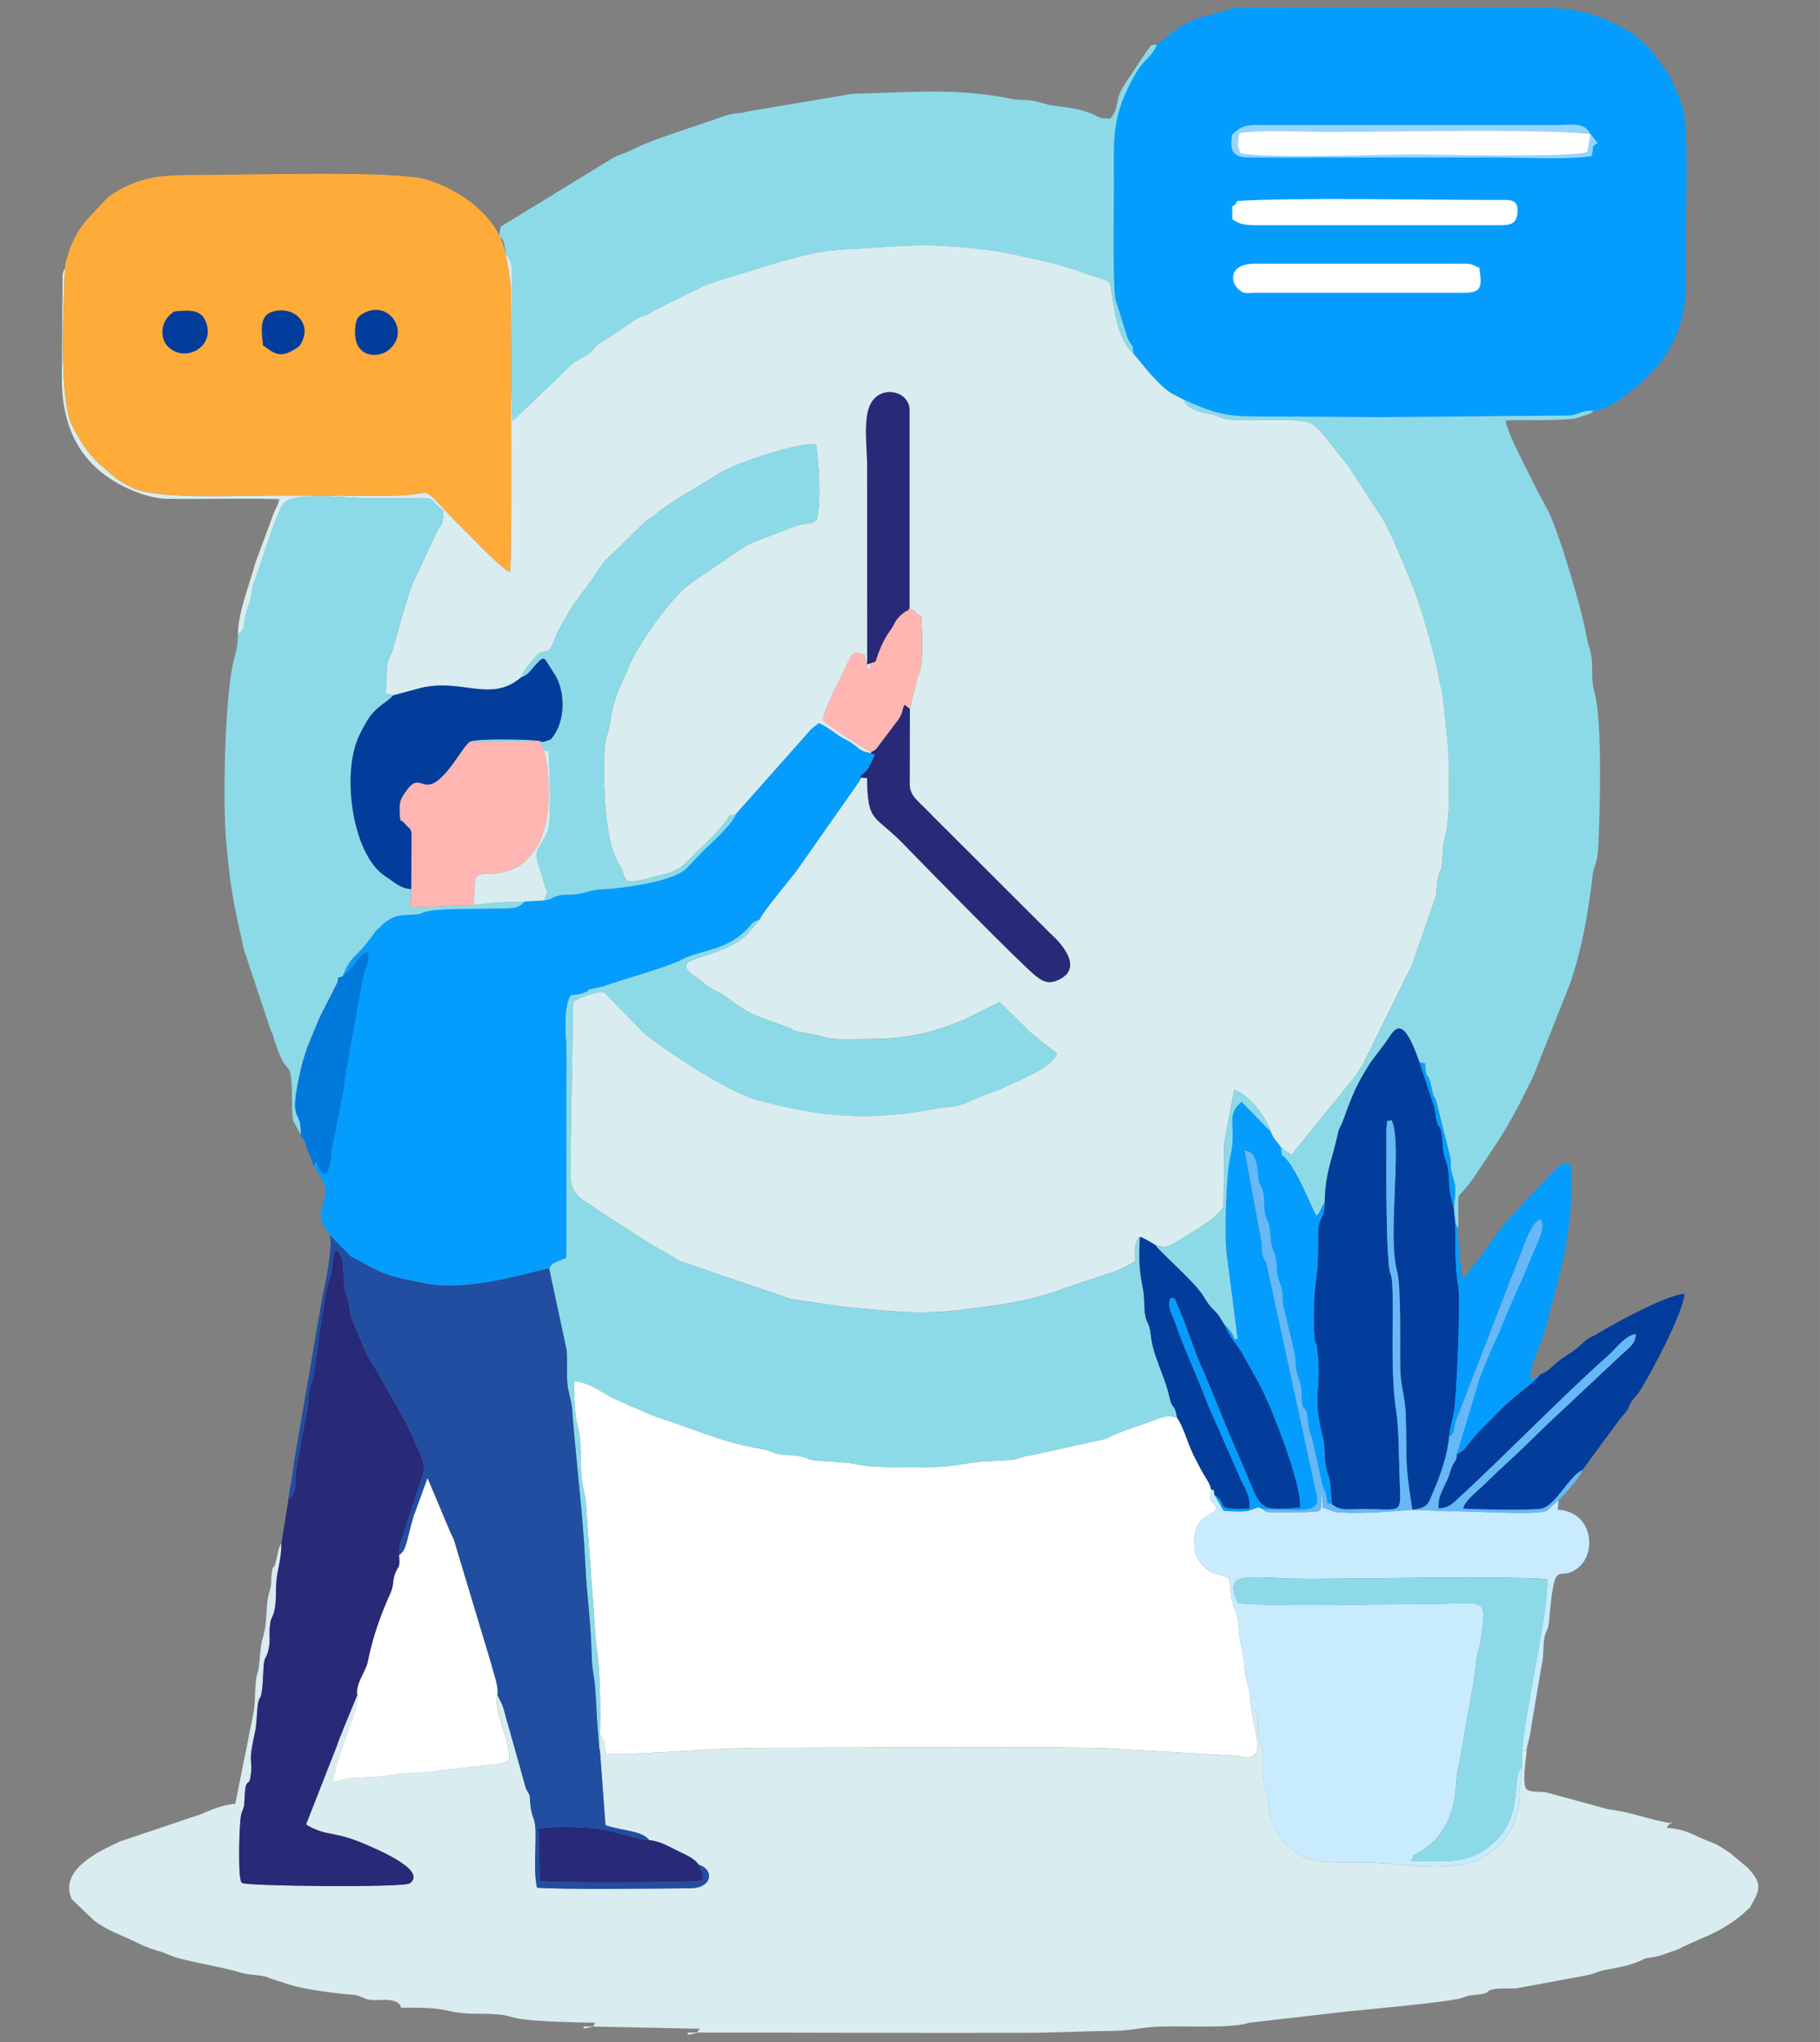 <?xml version="1.0" encoding="UTF-8"?>
<!DOCTYPE svg PUBLIC "-//W3C//DTD SVG 1.1//EN" "http://www.w3.org/Graphics/SVG/1.1/DTD/svg11.dtd">
<!-- Creator: CorelDRAW 2018 (64 Bit) -->
<svg xmlns="http://www.w3.org/2000/svg" xml:space="preserve" width="74mm" height="83mm" version="1.1" style="shape-rendering:geometricPrecision; text-rendering:geometricPrecision; image-rendering:optimizeQuality; fill-rule:evenodd; clip-rule:evenodd"
viewBox="0 0 415 465.48"
 xmlns:xlink="http://www.w3.org/1999/xlink">
 <rect x="0" y="0" width="415" height="465.48" fill="#808080" stroke="none"/>
 <defs>
  <style type="text/css">
   <![CDATA[
    .fil13 {fill:none}
    .fil11 {fill:#0079DC}
    .fil8 {fill:#023D9B}
    .fil1 {fill:#049DFE}
    .fil6 {fill:#214EA0}
    .fil7 {fill:#282A77}
    .fil12 {fill:#66B9F6}
    .fil4 {fill:#8CDAE8}
    .fil10 {fill:#97D4FC}
    .fil5 {fill:#C8EBFE}
    .fil0 {fill:#D9ECEF}
    .fil3 {fill:#FFAB3A}
    .fil9 {fill:#FFB6B2}
    .fil2 {fill:white}
   ]]>
  </style>
 </defs>
 <g id="Capa_x0020_1">
  <g id="_1601824706704">
   <path class="fil0" d="M115.27 57.91c1.72,8.73 1.19,8.03 1.19,17.48 0,7.98 0.33,50.7 -0.17,54.94 -1.63,-0.39 -7.72,-6.86 -9.57,-8.67 -12.99,-12.77 -5.65,-8.68 -17.35,-8.69l-25.17 -0.03c-8.64,-0.08 -25.69,0.9 -32.56,-1.21 -1.8,-0.55 -4.01,-1.85 -5.53,-3l-3.55 -3.06c-2.7,-2.56 -4.46,-5.41 -6.09,-8.64 -3.14,-6.23 -1.96,-27.2 -1.68,-35.84 -0.18,0.33 -0.33,0.54 -0.52,1.36l-0.17 23.76c-0.01,11.7 4.67,19.88 14.1,24.58 2.7,1.34 6.39,2.75 9.88,2.81 8.51,0.14 17.12,-0.18 25.62,0.08 -0.34,1.51 -0.86,2.08 -1.39,3.48l-4.08 11.03c-1.29,4.85 -3.97,11.35 -3.98,16.28 2.19,-1.6 0.55,-1.41 2.73,-7.41 0.51,-1.39 0.29,-2.68 0.96,-4.39 1.75,-4.47 4.59,-14.76 6.72,-17.95 1.9,-2.85 15.46,-1.22 19.5,-1.22 3.15,-0 6.35,0.06 9.5,-0.04 6.59,-0.22 3.86,0.43 7.43,2.83 -0.05,3.92 -0.52,2.63 -1.76,5.39l-4.4 9.45c-0.07,0.13 -0.28,0.5 -0.34,0.62 -1.59,2.93 -4.53,14.77 -5.3,16.95 -0.3,0.84 -0.72,1.21 -0.91,2.21 -0.29,1.51 -0.33,5.26 -0.41,6.99l1.71 0.5 6.54 -1.76c9.41,-2.05 15.7,3.48 22.56,-2.29 0.41,-1.47 2.17,-3.22 3.05,-4.4 2.08,-2.8 3.09,-0.12 4.29,-3.46 1.09,-3.02 2.84,-5.79 4.54,-8.64l4.01 -5.39c1.15,-1.54 1.91,-3.07 3.12,-4.54l9.37 -9.13c0.9,-0.71 1.42,-0.88 2.24,-1.57 3.7,-3.14 10.51,-6.71 13.81,-8.94 4.34,-2.93 18.73,-7.47 22.84,-7.13 0.63,3.41 1.28,14.18 0.08,17.35 -1.35,0.87 -1.01,0.5 -2.7,0.82 -1.81,0.34 -1.82,0.51 -3.4,0.97l-9.21 3.62c-0.14,0.07 -0.97,0.54 -1.21,0.69l-11.57 7.86c-1.83,1.29 -3.17,2.7 -4.49,4.14 -2.98,3.26 -8.44,10.95 -10.11,15.11 -1.83,4.56 -3.49,6.8 -4.32,12.8 -0.39,2.81 -1.2,3.26 -1.31,7.15 -0.63,21.82 3.66,25.65 3.83,26.02 0.57,1.22 0.36,1.93 1.42,3.16 3.31,0.02 5.38,-1 8.31,-1.64 2.67,-0.58 3.98,-1.54 5.81,-3.39 2.76,-2.79 8.24,-7.67 9.06,-9.99l1.5 -0.25 17.24 -19.44c0.33,-0.28 0.46,-0.38 0.82,-0.67l0.62 -0.48c0.07,-0.06 0.21,-0.16 0.32,-0.25 2.14,0.94 3.72,2.5 6,3.72l0.64 0.32c2.31,1.28 2.5,2.5 5.26,2.8l0 -0.27c-1.29,-0.49 -10.09,-6.2 -10.94,-7.22 -0.01,-2.03 3.27,-8.23 4.3,-10.35 2.2,-4.52 2.26,-5.42 4.1,-4.86 1.94,0.59 0.72,0.25 1.15,1.04 0.59,1.08 0.24,1.91 0.83,2.8 1.16,-2.21 -0.99,-0.55 1.61,-2.02l-1.92 0.65 -0.02 -45.19c-0,-4.32 -0.98,-10.91 0.82,-14.26 2.21,-4.12 8.25,-3.09 8.83,1.03l0 45.65c2.55,1.19 0.24,0.87 2.65,1.77 0.19,3.35 0.44,8.61 -0.08,11.48 -0.3,1.69 -0.32,1.16 -0.65,2.15l-1.87 7.49 -0.03 17.38c0.16,2.74 2.04,3.64 5.09,6.92l26.86 26.8c0.3,0.32 9.02,7.66 1.75,10.78 -2.14,0.92 -3.46,0.18 -4.91,-0.97 -3.4,-2.68 -26.32,-26.07 -29.74,-29.63 -7.12,-7.41 -8.64,-4.96 -8.76,-15.51 -1.71,0.11 -1.17,-0.63 -1.8,0.8l-14.1 20.09c-1.73,2.35 -8.31,10.1 -8.53,11.32l-3.11 3.62c-4.01,3.96 -12.84,5.13 -13.54,6.46 -0.9,1.71 2.06,2.89 3.33,4.05 0.07,0.07 0.17,0.16 0.24,0.23 1.69,1.54 4.33,2.45 5.85,3.68 4.64,3.75 7.59,4.4 13.42,6.55 2.02,0.75 0.94,0.84 3.39,1.21 8.39,1.27 2.12,1.73 16.66,1.48 7.56,-0.13 13.2,-1.41 20.27,-4.36l8.11 -4.04 6.21 6.06c1.06,1.26 2.14,1.76 3.28,2.9l3.62 2.75c-1.07,2.74 -5.32,4.5 -7.97,5.89l-3.92 1.76c-0.14,0.06 -0.55,0.25 -0.68,0.32 -0.11,0.05 -0.23,0.12 -0.33,0.18l-4.09 1.51c-1.96,0.63 -0.24,0.17 -1.66,0.71 -2.11,0.8 -2.8,1.47 -5.24,1.72 -6.42,0.65 -7.36,1.55 -16.17,2.04 -10.54,0.58 -18.85,-1.02 -28.31,-3.55 -6.39,-1.71 -19.92,-10.45 -25.85,-15.27l-8.98 -9.19c-1.36,-0.73 -6.37,1.63 -7.13,2.03l-0.65 38.96c-0.08,5.79 3.39,6.26 5.67,8.23l12.37 7.97c0.09,0.05 0.21,0.12 0.3,0.17l6.09 3.47c2.51,1.64 -1.94,-0.47 1.15,0.61l24.77 8.43 11.6 1.72c8.07,0.76 16.65,1.9 25.43,0.92 8.19,-0.91 17.47,-2.02 24.8,-4.93l12.51 -4.18c1.51,-0.69 2.86,-1.24 4.16,-2.29 0.04,-1.49 -0.25,-2.75 0.21,-4.03 0.53,-1.48 -0.27,-0.31 0.8,-1.4 0.9,0.24 2.68,1.38 3.6,1.9 2.28,0.77 3.01,0.32 4.66,-0.68 2.26,-1.37 7.18,-4.25 9.12,-6.07 0.34,-0.32 0.49,-0.5 0.69,-0.72l1 -1.08c0.16,-4.89 0,-9.83 0.19,-14.73l2.26 -12.11c3.84,1.17 8.05,7.61 8.38,9.58 0.41,1.45 1.57,2.38 2.27,3.49l2.43 1.77 14.78 -18.26c0.49,-0.84 1.02,-1.57 1.46,-2.29l11.22 -22.72 5.46 -15.66c0.28,-1.31 0.16,-2.59 0.45,-3.95 0.84,-4.01 0.67,0.74 1.19,-6.83 0.21,-3.1 1.27,-3.48 1.32,-11.36 0.07,-13.15 -0.17,-12.18 -1.41,-23.7l-1.47 -7c-0.55,-2.81 -3.83,-14.48 -5.34,-17.86 -0.2,-0.44 -0.24,-0.63 -0.41,-1.06 -0.69,-1.7 -1.69,-3.96 -2.54,-6.05 -0.97,-2.37 -3.57,-8.3 -5.24,-10.3l-5.67 -8.72c-0.05,-0.1 -0.11,-0.22 -0.16,-0.32 -0.05,-0.09 -0.11,-0.22 -0.16,-0.31l-1.2 -1.54c-2.52,-2.92 -5.8,-8.03 -8.04,-8.95 -3.56,-1.46 -15.92,0.08 -19.74,-1.04 -1.38,-0.4 -1.63,-0.72 -3.14,-0.99 -2.38,-0.43 -5.34,-1.2 -5.92,-3.28 -0.63,-0.44 -2.35,-1.09 -3.49,-1.94 -3.5,-2.6 -7.35,-8.03 -8.03,-8.57 -4.66,-4.11 -4.75,-15.3 -5.36,-16.14 -0.48,-0.66 -5.65,-2.07 -6.48,-2.43 -3.52,-1.53 -16.74,-4.51 -21.09,-5.02 -15.89,-1.88 -17.86,-0.86 -32.61,-0.19 -9.38,0.43 -19.36,4.39 -27.98,6.82 -2.13,0.6 -2.55,0.94 -4.29,1.47l-11.32 5.59c-2.48,1.73 -2.62,1.2 -3.96,1.85l-7.08 4.78c-0.11,0.07 -1.69,1.01 -1.72,1.03 -1.93,1.56 -0.48,1.35 -4.84,3.8 -1.1,0.62 -0.71,0.31 -1.6,1.14 -0.76,0.71 -0.77,0.78 -1.44,1.42l-11.49 11c-0.05,-0.09 -0.21,0.16 -0.31,0.23 -0.45,-6.97 -0.18,-21.89 -0.13,-30.06 0.02,-3.54 0.58,-6.06 -1.45,-7.99z"/>
   <path class="fil0" d="M348.08 398.99l-0.96 0 -0.07 3.73c-0.08,2.44 -0.56,4.1 -0.61,6.94 -0.06,3.33 -1.04,6.03 -2.82,8.76 -1.2,1.83 -3.05,3.38 -4.9,4.56l-0.86 0.55c-6.8,3.75 -19.49,0.92 -27.67,0.99 -4.9,0.04 -10.54,0.29 -13.7,-1.66 -2.39,-1.48 -4.26,-3.18 -5.61,-5.75 -0.21,-0.4 -0.84,-1.94 -1,-2.36 -0.96,-2.51 -0.39,-4.31 -1.1,-6.55 -0.89,-2.81 -0.8,-3.35 -0.78,-7.09 0.03,-4.91 -0.68,-3 -1.16,-6.11 -0.46,-2.97 0.74,-4.48 -1.48,-5.8 0.32,4.89 3.61,11.51 -1.11,11.39 -0.02,0 -2.05,-0.31 -2.07,-0.31l-31.34 -1.83c-24.84,-0.36 -51,-0.03 -75.97,-0.03 -12.87,0 -24.1,1.4 -36.6,1.48 -0.37,-1.81 -0.21,-3.15 -1.47,-4.52l0.01 3.66 1.26 17c0.13,0.07 0.3,0.12 0.41,0.15 3.81,1.19 8.02,1.15 9.6,3.3 2.31,0.19 4.16,1.28 6.2,2.3 2.06,1.02 4.14,1.84 5.02,3.27 3.53,1 3.35,5.33 -1.96,5.37 -7.22,0.06 -30.52,0.33 -34.88,-0.15 -0.8,-3.74 -0.22,-9.06 -0.33,-13.02 -0.08,-2.89 -0.86,-2.9 -1.15,-5.69 -0.37,-3.58 0.21,-1.31 -1.05,-3.94l-4.69 -16.66c-0.32,-1.21 -0.34,-1.39 -0.76,-2.49l-1.05 -2.11c-0.88,3.97 2.84,9.56 2.72,14.76 -1.33,0.98 -3.25,1.04 -4.87,1.17l-14.82 1.7c-1.83,0.23 -3.63,0.05 -5.46,0.32 -7.8,1.16 -3.22,0.53 -10.6,0.98 -2.11,0.13 -2.51,0.63 -4.54,0.97l0.98 -4.19c0.04,-0.1 0.11,-0.21 0.15,-0.32 0.43,-1.08 -0.15,0.95 0.37,-1.11 0.85,-3.38 4.85,-12.09 4.15,-14.35l-3.14 7.61c-0.6,1.72 -0.84,1.78 -1.42,3.72l-7.14 18.2c0.77,0.66 2.17,1.17 3.19,1.55 1.88,0.69 4.32,0.63 8.68,2.33 0.11,0.04 0.24,0.1 0.35,0.14 2.34,1.01 15.9,6.32 11.37,9.46 -1.36,0.94 -36.74,0.65 -38.19,-0.11 -0.38,-0.63 -0.14,0.13 -0.4,-1.1 -0.46,-2.16 -0.25,-13.3 0.27,-14.75 0.81,-2.26 0.56,-1.04 0.75,-4.2 0.25,-4.22 0.95,-1.61 1.34,-4.31 0.63,-4.34 -0.79,-1.92 1.01,-10.09 0.31,-1.39 0.38,-3.23 0.48,-4.62 0.39,-5.37 1.03,-0.12 1.43,-9.48 0.14,-3.36 0.56,-2.15 1.16,-4.63 0.42,-1.75 0.16,-3.12 0.28,-4.88 0.21,-3 0.64,-1.83 1.17,-4.58 0.33,-1.71 0.21,-3.13 0.27,-4.88 0.14,-3.89 1.15,-5.33 1.24,-9.96 -0.95,1.18 -0.89,3.45 -1.6,5.12 -0.76,1.79 -0.08,-1.68 -0.66,1.97 -0.28,1.73 0.13,1.92 -0.43,3.72 -1.17,3.77 -0.25,6.44 -1.69,11.14 -0.67,2.18 -0.45,5.58 -1.16,7.86 -0.64,2.07 -0.38,5.33 -0.73,7.94 -0.31,2.36 -0.97,4.66 -1.37,7.18l-2.93 14.54c-2.47,0.16 -4.92,1.08 -7.16,2.08 -0.1,0.04 -0.21,0.12 -0.31,0.16l-18.85 6.34c-4.78,2.22 -13.95,6.45 -10.96,13.16l5.06 4.82c3,2.37 6.56,3.46 10.02,5.17 3.9,1.93 4.23,1.4 7.2,2.74 2.99,1.35 12.13,2.67 16.41,4.04 1.45,0.46 3.4,0.47 4.59,0.69 1.17,0.21 1,0.16 1.78,0.54l4.64 1.48c3.15,1.02 10.11,1.96 13.84,2.24 2.25,0.17 2.81,0.83 4.04,1.14 2.1,0.52 5.84,-0.74 7.36,1.33l0.1 0.33c0.18,0.85 0.03,0.28 -0.1,0.2 4.54,0.03 7.6,-0.1 11.29,0.79 3.56,0.86 6.98,0.42 11.07,0.75 1.98,0.16 2.75,0.64 4.73,0.98 3.98,0.67 13.6,0.86 17.42,0.91 -1.24,1.43 0.19,0.64 -1.68,1.13 -1.6,0.42 -0.89,-0.1 -1.08,-0.3l26.53 0.55c-1.31,1.54 0.23,0.65 -1.7,1.17 -1.58,0.43 -0.91,-0.12 -1.08,-0.3 25.81,0 51.62,0.12 77.43,0.06 6.63,-0.01 12.28,-0.39 19,-0.44 3.84,-0.03 5.62,-0.48 8.56,-0.81 5.8,-0.64 18.33,0.5 23.06,-1.05l22.53 -2.6c3.33,-0.31 23.66,-2.2 25.91,-3.04 2.04,-0.76 1.51,-0.5 3.96,-0.81 3.06,-0.39 1.09,-0.91 3.83,-1.28 1.35,-0.18 3.32,-0 4.76,-0.13l16.43 -3.04c1.13,-0.24 2.19,-0.86 3.6,-1.12 2.66,-0.48 5.57,-0.97 7.93,-2.01 2.21,-0.98 0.87,-0.51 3.74,-1.04 1.32,-0.25 2.04,-0.63 3.64,-1.14 1.87,-0.6 1.59,-0.64 3.25,-1.42l3.59 -1.61c3.75,-1.52 7.34,-3.58 10.28,-6.35 1.06,-0.99 0.64,-0.51 1.24,-1.61 1.79,-3.26 2.31,-4.53 -1,-8.12l-4.14 -3.46c-0.91,-0.52 -1.84,-1.27 -2.91,-1.82 -1.23,-0.63 -2.38,-0.91 -3.7,-1.54 -2.3,-1.11 -4.6,-2.16 -7.69,-2.29 0.31,-0.9 0.17,-0.36 0.49,-0.76 1.07,-1.34 0.47,0.47 0.38,-0.35 -3.48,-0.3 -9.06,-2.58 -14.24,-3.11l-14.04 -3.84c-1.34,-0.3 -3.67,0.09 -4.59,-0.74 -1.15,-1.04 -0.05,-7.53 0.03,-8.91z"/>
   <path class="fil1" d="M263.83 10.1c-1.2,2.89 -3.06,3.58 -4.64,6.25 -5.98,10.11 -5.19,15.18 -5.2,25.8 -0,4.64 -0.31,22.11 0.33,26.05l2.81 8.94c1.1,2.28 1.07,0.8 1.28,3.47 0.68,0.54 4.53,5.97 8.03,8.57 1.14,0.84 2.86,1.5 3.49,1.94 8.86,3.97 10.59,3.83 20.77,3.83 8.22,-0 16.45,0.14 24.69,0.15l42.7 -0.38c2.33,-0.35 2.49,-1.19 5.24,-1.11 4.07,0.16 13.55,-7.86 16.65,-12.94 5.26,-8.62 4.41,-14.11 4.41,-26.17 0,-6.49 0.74,-25.25 -0.7,-29.92 -1.1,-3.56 -2.79,-7.53 -4.99,-10.13 -0.67,-0.79 -1.09,-1.61 -1.6,-2.24l-3.74 -3.76c-9.59,-6.42 -15.73,-6.79 -27.12,-6.79l-64.56 0.09 -8.92 2.52c-5.95,2.44 -7.5,5.34 -8.95,5.83z"/>
   <path class="fil2" d="M136.78 395.36c1.26,1.37 1.1,2.7 1.47,4.52 12.5,-0.08 23.73,-1.48 36.6,-1.48 24.97,-0 51.14,-0.33 75.97,0.03l31.34 1.83c0.02,0 2.06,0.31 2.07,0.31 4.72,0.12 1.43,-6.49 1.11,-11.39 -0.34,-1.23 -0.15,-2.57 -0.52,-4.02 -1.95,-7.55 -0.37,-4.11 -1.95,-10.83 -0.58,-2.45 -0.19,-5.11 -1.23,-7.42 -1.48,-3.27 -0.59,-3.99 -1.43,-7.11 -1.82,-1.14 -3.2,-0.72 -4.99,-2.08 -1.24,-0.94 -2.5,-2.55 -2.76,-4.54 -0.95,-7.3 3.46,-7.56 4.93,-9.05 -0.72,-2.83 -1.87,-0.65 -1.22,-4.64 -0.28,-1.54 -1.47,-2.76 -2.83,-5.51l-1.27 -2.47c-1.24,-2.6 -2.21,-6.28 -3.69,-8.38 -1.83,-0.49 -2.82,-0.33 -4.94,0.49 -4.36,1.67 -7.11,2.21 -11.2,4.33l-17.05 3.78c-4.67,0.64 -0.73,1.02 -9.56,1.34 -3.31,0.12 -6.11,0.74 -9.27,1.12 -3.68,0.45 -17.24,0.4 -20.12,-0.23 -3.74,-0.82 -5.84,-0.67 -10,-1.01 -2.26,-0.19 -1.56,-0.55 -4.04,-1.05 -1.4,-0.28 -3.33,-0.16 -4.84,-0.46 -1.54,-0.31 -0.94,-0.68 -3.94,-1.19 -9.3,-1.58 -15.11,-4.56 -23.99,-7.35 -0.81,-0.25 -2.39,-1.04 -3.63,-1.55 -1.12,-0.46 -2.52,-1.03 -3.63,-1.58 -1.32,-0.66 -2.04,-0.81 -3.52,-1.67 -2.38,-1.38 -4.82,-3.09 -7.78,-3.29 0.09,3.69 0.04,7.34 0.92,10.6 0.81,3.01 0.55,6.73 0.73,10.21 0.2,3.97 1.16,4.96 1.25,9.46l2.15 29.79c0.89,4.17 1.1,15.58 0.85,20.48z"/>
   <path class="fil3" d="M14.79 61.18c-0.27,8.64 -1.45,29.61 1.68,35.84 1.63,3.23 3.39,6.08 6.09,8.64l3.55 3.06c1.52,1.15 3.73,2.45 5.53,3 6.87,2.11 23.93,1.13 32.56,1.21l25.17 0.03c11.7,0.01 4.36,-4.08 17.35,8.69 1.85,1.81 7.94,8.28 9.57,8.67 0.5,-4.24 0.17,-46.95 0.17,-54.94 -0,-9.45 0.52,-8.75 -1.19,-17.48 -1.47,-8.21 -9.91,-14.52 -18.07,-16.97 -6.97,-2.09 -40.04,-1.05 -51.51,-1.05 -8.64,-0 -14.08,0.16 -21.01,5.01l-3.67 3.88c-2.38,2.43 -4.44,5.58 -5.37,8.85 -0.49,1.75 -0.63,1.37 -0.85,3.57z"/>
   <path class="fil4" d="M125.22 289.17l3.95 18.41c0.23,2.53 0,5.13 0.19,7.58 0.18,2.28 0.9,3.69 1.09,6.19 0.87,11.37 2.55,24.61 3.01,35.16 0.31,7.14 1.23,12.46 1.48,21.36 0.08,2.92 0.54,4.12 0.75,6.64 0.2,2.38 0.33,4.8 0.42,7.11l0.52 7c0.02,-0.06 0.09,0.28 0.16,0.4l-0.01 -3.66c0.24,-4.9 0.04,-16.32 -0.85,-20.48l-2.15 -29.79c-0.1,-4.5 -1.05,-5.49 -1.25,-9.46 -0.17,-3.49 0.09,-7.2 -0.73,-10.21 -0.88,-3.27 -0.83,-6.92 -0.92,-10.6 2.96,0.2 5.41,1.91 7.78,3.29 1.48,0.86 2.19,1.01 3.52,1.67 1.12,0.56 2.51,1.12 3.63,1.58 1.24,0.51 2.82,1.3 3.63,1.55 8.87,2.78 14.68,5.77 23.99,7.35 3.01,0.51 2.4,0.89 3.94,1.19 1.52,0.3 3.44,0.18 4.84,0.46 2.48,0.5 1.77,0.86 4.04,1.05 4.15,0.34 6.26,0.19 10,1.01 2.88,0.63 16.44,0.68 20.12,0.23 3.16,-0.38 5.96,-1 9.27,-1.12 8.83,-0.32 4.89,-0.7 9.56,-1.34l17.05 -3.78c4.08,-2.12 6.84,-2.65 11.2,-4.33 2.13,-0.82 3.12,-0.97 4.94,-0.49 -0.6,-3.5 -1.04,-1.46 -1.73,-4.64 -1.05,-4.83 -3.8,-9.39 -4.27,-14.23 -0.28,-2.92 -0.99,-2.37 -1.32,-4.83 -0.27,-2 -0.06,-3.81 -0.5,-5.9 -0.87,-4.12 -0.94,-6.89 -0.66,-11.59 -1.08,1.09 -0.28,-0.08 -0.8,1.4 -0.46,1.28 -0.17,2.54 -0.21,4.03 -1.31,1.05 -2.65,1.6 -4.16,2.29l-12.51 4.18c-7.33,2.91 -16.61,4.02 -24.8,4.93 -8.78,0.97 -17.37,-0.16 -25.43,-0.92l-11.6 -1.72 -24.77 -8.43c-3.09,-1.08 1.35,1.03 -1.15,-0.61l-6.09 -3.47c-0.09,-0.05 -0.21,-0.12 -0.3,-0.17l-12.37 -7.97c-2.28,-1.97 -5.75,-2.44 -5.67,-8.23l0.65 -38.96c0.76,-0.4 5.77,-2.75 7.13,-2.03l8.98 9.19c5.93,4.82 19.46,13.56 25.85,15.27 9.46,2.53 17.77,4.13 28.31,3.55 8.81,-0.49 9.74,-1.39 16.17,-2.04 2.45,-0.25 3.13,-0.92 5.24,-1.72 1.43,-0.54 -0.3,-0.08 1.66,-0.71l4.09 -1.51c0.1,-0.06 0.22,-0.12 0.33,-0.18 0.13,-0.07 0.55,-0.25 0.68,-0.32l3.92 -1.76c2.65,-1.39 6.91,-3.15 7.97,-5.89l-3.62 -2.75c-1.14,-1.14 -2.21,-1.64 -3.28,-2.9l-6.21 -6.06 -8.11 4.04c-7.08,2.94 -12.71,4.23 -20.27,4.36 -14.55,0.25 -8.27,-0.21 -16.66,-1.48 -2.45,-0.37 -1.37,-0.47 -3.39,-1.21 -5.83,-2.15 -8.78,-2.8 -13.42,-6.55 -1.52,-1.23 -4.16,-2.14 -5.85,-3.68 -0.07,-0.07 -0.17,-0.16 -0.24,-0.23 -1.27,-1.16 -4.23,-2.34 -3.33,-4.05 0.7,-1.33 9.53,-2.5 13.54,-6.46l3.11 -3.62c-1.76,0.61 -1.31,0.42 -2.59,1.82 -5.02,5.49 -10.86,4.98 -15.33,7.38 -3.07,1.65 -14.43,4.77 -17.41,5.92 -0.11,0.04 -0.23,0.1 -0.35,0.14l-2.08 0.43c-2.69,0.56 -0.21,0.25 -2.58,1.11 -0.93,0.34 -1.77,0.31 -2.79,0.46 -1.92,2.78 -0.98,9.98 -0.99,14.28l-0.04 45.58 -2.72 1.15c-0.73,0.38 -0.75,0.51 -1.18,1.33z"/>
   <path class="fil4" d="M292.08 261.53l0.17 1.79c2.97,1.67 7.07,12.75 7.95,13.84 1.1,-1.28 1.13,-1.96 1.88,-3.29 0.11,-6.35 1.6,-9.35 2.77,-14.46 0.44,-1.92 0.2,-1.34 0.88,-2.8 0.43,-0.91 0.02,0.17 0.44,-0.96 2.06,-5.58 2.92,-8.15 6.42,-13.57l3.06 -4.04c2.14,-2.68 3.7,-8.29 8.04,4.15l1.27 0.24c0.3,4.94 0.35,0.25 1.65,6.25 0.44,2.04 0.26,0.78 0.83,2.14l3.29 13.08c0.15,3 0.04,2.68 0.79,5.14 0.82,2.67 -0.23,5.43 0.06,8.17 0.06,0.57 0.1,0.9 0.28,1.44 0.31,0.98 0.31,0.89 0.65,1.39 0.23,-10.84 -0.97,-4.97 3.54,-11.63 6.7,-9.9 8.35,-12.32 13.56,-23.04l8.37 -21.07c2.76,-8.04 4.22,-16.44 5.2,-24.92 0.25,-2.15 1.03,-2.14 1.25,-6.21 0.38,-7.1 1.04,-29.19 -0.92,-35.63 -0.65,-2.16 -0.33,-4.79 -0.55,-7.14 -0.23,-2.43 -0.95,-3.54 -1.3,-5.78 -0.8,-5.2 -6.36,-23.89 -8.77,-28.42l-2.45 -4.53c-1.36,-2.88 -7.1,-13.5 -7.08,-15.83 3.65,-0.18 7.3,0.01 10.95,-0.1 1.53,-0.05 3.25,-0.12 4.78,-0.32l3.34 -1.05c0.84,-0.57 0.28,-0.07 0.91,-0.77 -2.75,-0.08 -2.91,0.75 -5.24,1.11l-42.7 0.38c-8.24,-0.01 -16.47,-0.15 -24.69,-0.15 -10.18,0 -11.91,0.14 -20.77,-3.83 0.58,2.08 3.55,2.85 5.92,3.28 1.51,0.27 1.76,0.59 3.14,0.99 3.82,1.12 16.18,-0.42 19.74,1.04 2.24,0.92 5.52,6.03 8.04,8.95l1.2 1.54c0.05,0.09 0.11,0.22 0.16,0.31 0.05,0.09 0.11,0.22 0.16,0.32l5.67 8.72c1.67,2 4.27,7.93 5.24,10.3 0.85,2.1 1.86,4.35 2.54,6.05 0.17,0.43 0.21,0.62 0.41,1.06 1.51,3.38 4.8,15.05 5.34,17.86l1.47 7c1.24,11.53 1.48,10.56 1.41,23.7 -0.04,7.88 -1.11,8.26 -1.32,11.36 -0.51,7.56 -0.34,2.82 -1.19,6.83 -0.29,1.36 -0.16,2.64 -0.45,3.95l-5.46 15.66 -11.22 22.72c-0.43,0.71 -0.97,1.44 -1.46,2.29l-14.78 18.26 -2.43 -1.77z"/>
   <path class="fil1" d="M167.72 185.67c-0.72,2.24 -5.82,6.71 -7.55,8.45l-3.52 3.68c-2.98,3.24 -15.04,4.71 -19.33,4.92 -3.29,0.17 -3.81,0.97 -6.63,1.17 -1.37,0.09 -2.03,-0.08 -3.38,0.27 -2.1,0.55 -0.62,0.6 -3.14,1.07l-4.62 0.26c-1.27,1.77 -3.17,1.57 -5.95,1.6 -2.38,0.03 -4.76,0.07 -7.14,0.09 -12.72,0.12 -8.25,1.21 -12.8,1.34 -3.31,0.09 -3.87,0.34 -6.02,1.85l-1.98 1.85c-3.88,5.63 -4.65,4.89 -6.55,8.1l-1.04 2.26c3.04,-2.34 2.88,-4.43 5.59,-5.67 1.07,2.38 -0.64,3.67 -0.95,6.14l-2.34 12.86c-0.58,2.09 -0.63,4.23 -1.13,6.48 -0.53,2.36 -0.61,3.9 -1.03,6.68l-2.51 12.65c-0.37,2.24 -0.19,4.68 -1.54,5.88 -2.54,-0.78 -1.49,-4.78 -2.64,-1.82 0.74,0.94 0.45,0.7 1.03,1.64 0.95,1.53 -0.98,-1.45 0.37,0.6 0.05,0.08 0.14,0.19 0.2,0.27 2.55,3.79 -0.37,6.63 0.02,9.3 0.2,1.4 1.3,2.78 1.99,3.86l4.92 4.96c0.08,0.05 0.21,0.11 0.3,0.16 0.09,0.05 0.22,0.11 0.32,0.16l3.14 1.7c5.03,2.8 7.64,2.9 12.66,4 10.91,2.37 26.4,-3.22 28.74,-3.26 0.43,-0.82 0.45,-0.95 1.18,-1.33l2.72 -1.15 0.04 -45.58c0.01,-4.3 -0.93,-11.5 0.99,-14.28 1.02,-0.14 1.86,-0.12 2.79,-0.46 2.37,-0.86 -0.1,-0.55 2.58,-1.11l2.08 -0.43c0.12,-0.04 0.24,-0.1 0.35,-0.14 2.98,-1.15 14.34,-4.27 17.41,-5.92 4.47,-2.4 10.31,-1.88 15.33,-7.38 1.28,-1.4 0.83,-1.21 2.59,-1.82 0.22,-1.22 6.8,-8.97 8.53,-11.32l14.1 -20.09c0.91,-2.84 0.18,-0.61 1.91,-2.81 0.61,-0.77 1.12,-2.17 1.67,-3.23l-0.88 -0.43c-2.75,-0.29 -2.95,-1.52 -5.26,-2.8l-0.64 -0.32c-2.28,-1.22 -3.87,-2.78 -6,-3.72 -0.1,0.08 -0.24,0.19 -0.32,0.25l-0.62 0.48c-0.36,0.29 -0.49,0.39 -0.82,0.67l-17.24 19.44z"/>
   <path class="fil4" d="M115.27 57.91c2.03,1.93 1.47,4.44 1.45,7.99 -0.05,8.18 -0.32,23.1 0.13,30.06 0.11,-0.08 0.26,-0.32 0.31,-0.23l11.49 -11c0.66,-0.64 0.67,-0.7 1.44,-1.42 0.89,-0.83 0.5,-0.52 1.6,-1.14 4.36,-2.45 2.91,-2.24 4.84,-3.8 0.03,-0.02 1.61,-0.97 1.72,-1.03l7.08 -4.78c1.35,-0.65 1.49,-0.12 3.96,-1.85l11.32 -5.59c1.74,-0.54 2.16,-0.87 4.29,-1.47 8.62,-2.43 18.6,-6.39 27.98,-6.82 14.75,-0.67 16.72,-1.69 32.61,0.19 4.35,0.51 17.57,3.49 21.09,5.02 0.83,0.36 6,1.77 6.48,2.43 0.61,0.84 0.7,12.03 5.36,16.14 -0.21,-2.67 -0.18,-1.2 -1.28,-3.47l-2.81 -8.94c-0.64,-3.94 -0.33,-21.41 -0.33,-26.05 0.01,-10.63 -0.78,-15.7 5.2,-25.8 1.58,-2.67 3.45,-3.36 4.64,-6.25 -2.21,0.53 -0.68,-0.41 -2.31,1.47l-4.58 6.87c-3.44,5.14 -1.15,5.08 -3.74,8.61 -2.91,-0.12 -2.17,-0.2 -4.19,-1.09 -3,-1.33 -6.56,-1.52 -9.01,-1.91 -1.46,-0.23 -3.16,-0.88 -4.51,-1.1 -1.63,-0.26 -3.33,-0.1 -4.94,-0.43 -12.94,-2.65 -23.94,-1.37 -36.22,-1.15l-23.46 3.97c-4.08,1.03 -1.66,-0.39 -8.8,2.17 -3.98,1.42 -12.64,4.11 -16.44,5.91 -1.25,0.59 -2.65,1.27 -4,1.77 -1.21,0.45 -0.67,0.2 -1.64,0.67l-25.82 15.8c-0.96,4.65 0.54,-0.15 1.12,6.26z"/>
   <path class="fil5" d="M285.35 389.19c2.22,1.32 1.02,2.83 1.48,5.8 0.48,3.11 1.19,1.2 1.16,6.11 -0.02,3.74 -0.11,4.29 0.78,7.09 0.71,2.25 0.14,4.04 1.1,6.55 0.16,0.43 0.79,1.96 1,2.36 1.35,2.56 3.22,4.27 5.61,5.75 3.17,1.96 8.8,1.7 13.7,1.66 8.18,-0.07 20.87,2.77 27.67,-0.99l0.86 -0.55c1.86,-1.18 3.7,-2.72 4.9,-4.56 1.79,-2.73 2.77,-5.43 2.82,-8.76 0.05,-2.84 0.54,-4.5 0.61,-6.94 -0.25,0.33 -0.32,0.3 -0.63,1 -1.37,3.12 0.36,10.7 -5.61,16.15 -5.39,4.93 -9.58,4.54 -19.09,4.32 1.59,-2.21 -0.78,-0.53 1.88,-1.97 5.82,-3.15 8.06,-9.13 8.42,-15.4 0.2,-3.54 0.91,-5.23 1.32,-8.19l2.86 -16.05c0.77,-8.31 0.92,-5.05 1.36,-8.12 1.59,-11.11 1.87,-8.81 -12.67,-8.8 -8.6,0 -38.21,0.6 -42.61,-0.25 -3.59,-7.93 2.54,-5.49 16.49,-5.52 14.72,-0.03 41.89,-0.7 54,0.06 0.74,5.44 -5.41,31.75 -5.65,39.04l0.96 0c0.25,-1.56 0.79,-2.89 0.97,-4.61l2.51 -14.94c0.49,-1.71 0.29,-3.58 0.5,-5.38 0.3,-2.61 0.95,-1.86 1.2,-4.74 1.35,-15.82 2.07,-7.81 6.93,-12.23 3.91,-3.56 2.84,-12.56 -5.01,-12.94l0.24 -2.2 -2.76 2.45c-2.31,1.1 -19.27,-0.12 -22.06,0.09l-8.55 -0.34c-4.46,0.38 -11.35,0.92 -16.17,0.63 -2.65,-0.16 -2.22,-0.62 -4.2,-1.09l-0.33 -3.7c-0.45,4.93 1.15,4.5 -4.45,4.72l-7.15 0.05c-1.8,-0.36 -0.73,0.01 -1.76,-0.73 -1.52,-1.04 -1.59,0.16 -3.95,0.42 -1.36,0.15 -3.6,0.03 -4.99,-0.11 -0.66,-0.99 -1.45,-2.55 -2.1,-3.58 -0.38,-2.18 0.01,-0.73 -0.77,-1.27 -0.65,3.99 0.51,1.82 1.22,4.64 -1.47,1.48 -5.88,1.75 -4.93,9.05 0.26,1.99 1.52,3.6 2.76,4.54 1.79,1.36 3.16,0.94 4.99,2.08 0.84,3.12 -0.04,3.84 1.43,7.11 1.04,2.31 0.66,4.98 1.23,7.42 1.58,6.72 -0,3.27 1.95,10.83 0.37,1.45 0.18,2.79 0.52,4.02z"/>
   <path class="fil6" d="M65.8 341.62c2.04,-1.13 1.45,-3.68 1.72,-6.53l2.63 -14.28c0.82,-8.3 0.87,-3.96 1.36,-7.1 0.56,-3.59 2.56,-19.43 3.56,-21.89 0.99,-2.43 0.59,-5.12 1.49,-6.86 2.6,1.38 1.24,6.65 2.22,9.53 0.85,2.52 0.55,1.45 1.06,4.52 0.37,2.21 2.18,5.56 3.27,8.52 0.84,2.28 1.77,3.07 2.94,5.19l3.83 6.77c1.49,2.66 3.04,5.27 4.07,7.73 1.73,4.15 3.13,5.83 2.56,8.66l-4.44 13.53c-0.63,2.07 -1.36,3.11 -1.04,5.09 1.79,-1.28 1.63,-3.28 3.27,-8.77l3.16 -8.71c0.08,0.1 0.17,0.14 0.2,0.31l4.63 11.03c0.48,1.19 0.81,1.71 1.17,2.53l8.58 28.51c0.58,2.34 1.67,5.03 1.37,6.97l1.05 2.11c0.42,1.1 0.44,1.29 0.76,2.49l4.69 16.66c1.26,2.63 0.69,0.35 1.05,3.94 0.28,2.79 1.07,2.8 1.15,5.69 0.11,3.96 -0.47,9.28 0.33,13.02 4.36,0.47 27.66,0.21 34.88,0.15 5.31,-0.04 5.49,-4.37 1.96,-5.37l0.34 0.67c0.82,2.17 0.68,1.41 0.45,2.95 -1.88,0.53 -34.85,0.6 -36.98,0.13l-0.24 -11.91c3.73,-0.7 12.63,-0.45 16.52,0.57 1.93,0.51 7.32,2.2 8.69,2.02 -1.58,-2.14 -5.79,-2.11 -9.6,-3.3 -0.11,-0.03 -0.28,-0.08 -0.41,-0.15l-1.26 -17c-0.07,-0.13 -0.14,-0.47 -0.16,-0.4l-0.52 -7c-0.09,-2.31 -0.22,-4.73 -0.42,-7.11 -0.21,-2.52 -0.67,-3.72 -0.75,-6.64 -0.25,-8.9 -1.16,-14.22 -1.48,-21.36 -0.47,-10.55 -2.14,-23.79 -3.01,-35.16 -0.19,-2.5 -0.92,-3.91 -1.09,-6.19 -0.19,-2.45 0.04,-5.05 -0.19,-7.58l-3.95 -18.41c-2.35,0.04 -17.83,5.63 -28.74,3.26 -5.02,-1.09 -7.64,-1.2 -12.66,-4l-3.14 -1.7c-0.09,-0.05 -0.23,-0.1 -0.32,-0.16 -0.09,-0.05 -0.22,-0.11 -0.3,-0.16l-4.92 -4.96c0.89,2.6 -1.08,11.75 -1.77,14.93l-6.4 37.29c-0.22,2.82 -0.94,5.3 -1.18,7.94z"/>
   <path class="fil4" d="M54.24 144.57c0.06,2.83 -0.57,4.26 -1.1,6.62 -1.89,8.45 -2.35,31.29 -1.62,39.99 0.98,11.66 1.86,15.33 4.14,25.42l6.14 18.43c0.7,1.56 0.12,-0.16 0.58,1.41 3.19,10.99 4.17,2.79 4.21,15.13 0,1.31 -0.02,2.73 0.29,3.96l1.68 3.09c0.25,-6.69 -3.13,-1.38 0.2,-15.65 0.21,-0.89 1.2,-4.04 1.52,-4.8l2.5 -6.02c0.51,-1.12 0.63,-1.21 1.1,-2.21l2.9 -5.69c0.87,-1.78 -0.53,-1.13 1.29,-1.67l1.04 -2.26c1.89,-3.21 2.66,-2.47 6.55,-8.1l1.98 -1.85c2.15,-1.5 2.72,-1.76 6.02,-1.85 4.55,-0.13 0.08,-1.22 12.8,-1.34 2.38,-0.02 4.76,-0.06 7.14,-0.09 2.78,-0.03 4.68,0.17 5.95,-1.6 -3.17,0 -8.4,0.27 -11.68,0.83l-14.32 0.52 0.21 -4.19c-2.51,-0.13 -3.85,-1.61 -5.8,-2.85 -7.69,-4.87 -10.16,-23.67 -6.04,-32.15 0.81,-1.67 1.97,-3.96 3.26,-5.31 1.86,-1.96 2.85,-2.1 4.49,-3.84l-1.71 -0.5c0.08,-1.73 0.12,-5.48 0.41,-6.99 0.19,-1 0.62,-1.37 0.91,-2.21 0.77,-2.18 3.7,-14.03 5.3,-16.95 0.07,-0.12 0.28,-0.49 0.34,-0.62l4.4 -9.45c1.24,-2.76 1.71,-1.47 1.76,-5.39 -3.57,-2.41 -0.84,-3.06 -7.43,-2.83 -3.15,0.1 -6.34,0.04 -9.5,0.04 -4.04,0 -17.6,-1.63 -19.5,1.22 -2.13,3.19 -4.97,13.47 -6.72,17.95 -0.67,1.71 -0.46,3 -0.96,4.39 -2.18,6 -0.54,5.81 -2.73,7.41z"/>
   <path class="fil7" d="M65.8 341.62l-1.62 10.13c-0.09,4.63 -1.1,6.07 -1.24,9.96 -0.06,1.75 0.05,3.17 -0.27,4.88 -0.52,2.75 -0.96,1.58 -1.17,4.58 -0.12,1.76 0.14,3.13 -0.28,4.88 -0.6,2.48 -1.02,1.27 -1.16,4.63 -0.39,9.35 -1.04,4.1 -1.43,9.48 -0.1,1.38 -0.17,3.23 -0.48,4.62 -1.81,8.17 -0.39,5.75 -1.01,10.09 -0.39,2.7 -1.08,0.09 -1.34,4.31 -0.19,3.16 0.06,1.94 -0.75,4.2 -0.52,1.44 -0.73,12.59 -0.27,14.75 0.26,1.23 0.03,0.47 0.4,1.1 1.44,0.76 36.82,1.06 38.19,0.11 4.53,-3.15 -9.03,-8.46 -11.37,-9.46 -0.11,-0.05 -0.23,-0.1 -0.35,-0.14 -4.36,-1.7 -6.8,-1.63 -8.68,-2.33 -1.02,-0.38 -2.43,-0.89 -3.19,-1.55l7.14 -18.2c0.58,-1.94 0.82,-2 1.42,-3.72l3.14 -7.61c-0.41,-2.61 1.92,-5.12 2.41,-7.58 1.03,-5.14 2.78,-10.31 4.94,-15.08 0.04,-0.1 0.11,-0.22 0.15,-0.32 0.97,-2.19 0.46,-2.86 1.14,-4.64 0.77,-2 1.16,-1.12 0.9,-4.2 -0.31,-1.98 0.42,-3.02 1.04,-5.09l4.44 -13.53c0.57,-2.84 -0.83,-4.51 -2.56,-8.66 -1.03,-2.46 -2.58,-5.07 -4.07,-7.73l-3.83 -6.77c-1.17,-2.12 -2.09,-2.91 -2.94,-5.19 -1.09,-2.95 -2.9,-6.3 -3.27,-8.52 -0.51,-3.07 -0.21,-2 -1.06,-4.52 -0.97,-2.88 0.38,-8.15 -2.22,-9.53 -0.9,1.74 -0.51,4.44 -1.49,6.86 -1,2.46 -3,18.31 -3.56,21.89 -0.49,3.14 -0.54,-1.2 -1.36,7.1l-2.63 14.28c-0.27,2.84 0.32,5.39 -1.72,6.53z"/>
   <path class="fil8" d="M302.08 273.86c-0.11,4.56 -1.51,3.24 -1.53,7.56 -0.01,3.08 0.04,6.59 -0.34,9.37 -0.46,3.37 -0.62,4.85 -0.62,8.71 0,9.15 0.47,4.82 0.82,8.5 0.98,10.2 -1.39,9.54 1.32,20.02 0.46,1.79 0.13,3.91 0.65,6.54 0.39,1.95 0.72,1.68 0.95,3.85 0.17,1.65 0.18,3.26 0.42,4.5 1.92,1.59 3.65,1.09 6.89,1.08 8.94,-0.02 8.89,1.51 8.55,-6.02 -0.22,-4.88 -0.19,-12.44 -0.8,-16.27 -1.07,-6.72 -0.84,-15.5 -0.8,-22.67 0.05,-10.86 -0.58,-6.85 -0.92,-10.89 -0.3,-3.58 -0.41,-7.32 -0.46,-10.95 -0.06,-3.81 -0.12,-7.59 -0.09,-11.4l0.03 -8.6c0.39,-2.69 -0.2,-1.32 1.15,-1.85 2.56,4.78 -0.98,26.23 1.26,34.39 1.01,3.7 0.63,17.85 0.75,22.6 0.09,3.67 1.12,6.13 1.23,9.94 0.38,12.65 -0.36,9.59 1.51,21.89 3.6,-0.57 3.48,-1.06 4.83,-4.23 1.65,-3.88 3.2,-8.29 3.57,-12.44 0.16,-2.1 0.68,-3.36 1.05,-5.37 0.71,-3.77 1.57,-25.7 1.06,-28.7 -1.16,-6.77 -0.35,-12.74 -0.95,-17.18 -0.19,-1.4 -0.83,-3.36 -1.03,-4.95 -0.26,-2.11 -0.06,-3.84 -0.56,-5.7 -0.45,-1.64 -0.91,-2.34 -1.02,-4.53 -0.24,-4.9 -0.84,-3.69 -1.26,-5.07 -0.56,-1.86 -0.24,-2.62 -1.05,-4.79l-3 -9.01c-4.33,-12.44 -5.9,-6.83 -8.04,-4.15l-3.06 4.04c-3.5,5.42 -4.36,7.99 -6.42,13.57 -0.42,1.14 -0.01,0.05 -0.44,0.96 -0.69,1.45 -0.44,0.87 -0.88,2.8 -1.17,5.11 -2.65,8.11 -2.77,14.46z"/>
   <path class="fil4" d="M118.77 154.46c1.46,-0.62 1.69,-0.94 2.58,-1.99 2.88,-3.38 2.61,-2.66 4.05,-0.47 0.44,0.68 0.76,1.17 1.26,2 2.17,3.55 2.52,10.51 -1.08,14.55l-1.73 0.58c-1.3,-0.24 0.35,0.01 -0.98,-0.26 -1.66,-0.34 -14.48,-0.63 -15.75,0.22l16 -0.15 0.87 2.08 1.12 0.24c0.17,3.51 0.73,15.54 -0.23,18.1 -1.46,3.87 -3.02,3.7 -2.34,7.03l2.25 7.21c-0.76,1.03 -0.24,0.2 -0.61,1.64 2.52,-0.47 1.04,-0.52 3.14,-1.07 1.34,-0.35 2.01,-0.17 3.38,-0.27 2.82,-0.19 3.34,-1 6.63,-1.17 4.29,-0.22 16.36,-1.68 19.33,-4.92l3.52 -3.68c1.73,-1.74 6.82,-6.21 7.55,-8.45l-1.5 0.25c-0.82,2.32 -6.3,7.21 -9.06,9.99 -1.83,1.85 -3.15,2.81 -5.81,3.39 -2.93,0.64 -5,1.65 -8.31,1.64 -1.06,-1.23 -0.85,-1.95 -1.42,-3.16 -0.17,-0.37 -4.45,-4.19 -3.83,-26.02 0.11,-3.89 0.92,-4.34 1.31,-7.15 0.84,-6 2.49,-8.24 4.32,-12.8 1.67,-4.16 7.14,-11.85 10.11,-15.11 1.32,-1.44 2.66,-2.85 4.49,-4.14l11.57 -7.86c0.24,-0.14 1.07,-0.61 1.21,-0.69l9.21 -3.62c1.57,-0.47 1.58,-0.63 3.4,-0.97 1.69,-0.32 1.36,0.05 2.7,-0.82 1.21,-3.17 0.56,-13.94 -0.08,-17.35 -4.12,-0.34 -18.51,4.19 -22.84,7.13 -3.3,2.23 -10.1,5.81 -13.81,8.94 -0.82,0.69 -1.33,0.86 -2.24,1.57l-9.37 9.13c-1.21,1.46 -1.97,3 -3.12,4.54l-4.01 5.39c-1.71,2.85 -3.45,5.62 -4.54,8.64 -1.2,3.33 -2.21,0.65 -4.29,3.46 -0.88,1.19 -2.63,2.94 -3.05,4.4z"/>
   <path class="fil2" d="M91.02 354.49c0.27,3.08 -0.13,2.2 -0.9,4.2 -0.69,1.79 -0.18,2.46 -1.14,4.64 -0.04,0.1 -0.11,0.22 -0.15,0.32 -2.16,4.77 -3.91,9.94 -4.94,15.08 -0.49,2.46 -2.82,4.97 -2.41,7.58 0.7,2.26 -3.29,10.97 -4.15,14.35 -0.52,2.06 0.05,0.03 -0.37,1.11 -0.04,0.11 -0.11,0.21 -0.15,0.32l-0.98 4.19c2.03,-0.34 2.43,-0.84 4.54,-0.97 7.39,-0.45 2.8,0.18 10.6,-0.98 1.83,-0.27 3.63,-0.09 5.46,-0.32l14.82 -1.7c1.62,-0.13 3.54,-0.19 4.87,-1.17 0.12,-5.2 -3.6,-10.79 -2.72,-14.76 0.3,-1.94 -0.79,-4.62 -1.37,-6.97l-8.58 -28.51c-0.36,-0.83 -0.7,-1.35 -1.17,-2.53l-4.63 -11.03c-0.03,-0.17 -0.12,-0.22 -0.2,-0.31l-3.16 8.71c-1.63,5.49 -1.48,7.49 -3.27,8.77z"/>
   <path class="fil1" d="M279.28 302.09c0.89,2.47 3.09,4.78 4.11,6.71l3.2 5.75c0.19,0.33 0.5,0.89 0.68,1.24 2.67,5.09 9.57,22.51 9.13,27.87 -11.09,0.94 -8.27,0.25 -14.79,-13.71l-7.08 -17.14c-1.75,-3.54 -3.97,-10.58 -5.48,-13.98 -1.62,-3.65 -0.71,-2.64 -2.1,-2.98 -1.08,1.92 0.47,4.12 1.09,5.97 1.83,5.43 5.11,12.34 7.28,18.27l7.7 17.48c0.96,1.89 2.19,3.94 1.82,6.33 -8.67,0.45 -4.51,-1.1 -7.91,-3.12 0.65,1.03 1.44,2.59 2.1,3.58 1.39,0.14 3.62,0.26 4.99,0.11 2.36,-0.26 2.43,-1.46 3.95,-0.42 7.25,-0.15 13.2,1.35 12.31,-2.99l-11.51 -53.07c-0.47,-1.55 -0.81,0.44 -1.16,-5.11l-3.83 -20.64c1.15,0.4 2.33,0.05 2.98,4.5 0.15,1.02 0.08,1.79 0.35,2.72 0.35,1.21 0.51,0.85 0.8,1.82 0.54,1.83 0.14,3.9 0.63,5.77 0.55,2.06 0.74,0.17 1.14,4.96 0.24,2.88 0.86,2.76 1.26,5.16 0.43,2.58 -0.09,2.8 0.82,5.12 0.96,2.44 0.51,3.11 0.9,5.6l2.46 10.21c0.47,2.17 0.07,3.5 0.76,5.38 0.93,2.53 0.77,2.31 0.96,5.51 0.2,3.45 0.92,0.53 1.37,4.75 0.36,3.35 0.45,2.19 1.13,4.85l2.2 10.01c2.2,4.56 -0.3,3.63 2.21,4.33 -0.25,-1.24 -0.25,-2.85 -0.42,-4.5 -0.23,-2.16 -0.56,-1.89 -0.95,-3.85 -0.52,-2.62 -0.19,-4.75 -0.65,-6.54 -2.71,-10.48 -0.34,-9.82 -1.32,-20.02 -0.35,-3.68 -0.82,0.65 -0.82,-8.5 0,-3.86 0.16,-5.34 0.62,-8.71 0.38,-2.79 0.33,-6.3 0.34,-9.37 0.02,-4.32 1.42,-3.01 1.53,-7.56 -0.74,1.33 -0.78,2.01 -1.88,3.29 -0.88,-1.09 -4.99,-12.17 -7.95,-13.84l-0.17 -1.79c-0.69,-1.11 -1.86,-2.04 -2.27,-3.49l-6.7 -6.88c-3.91,3.28 -0.91,5.5 -2.62,12.64 -0.83,3.48 -1.36,17.39 -0.81,21.9l2.51 19.55c-1.26,-0.04 -0.37,0.02 -1.37,-1.46 -0.06,-0.09 -0.14,-0.22 -0.21,-0.31l-1.01 -1.16c-1.79,-1.6 -0.13,-0.17 -0.33,-0.23z"/>
   <path class="fil4" d="M347.05 402.73l0.07 -3.73c0.24,-7.29 6.4,-33.61 5.65,-39.04 -12.12,-0.76 -39.28,-0.09 -54,-0.06 -13.95,0.02 -20.08,-2.41 -16.49,5.52 4.4,0.85 34,0.25 42.61,0.25 14.54,-0 14.26,-2.31 12.67,8.8 -0.44,3.07 -0.59,-0.19 -1.36,8.12l-2.86 16.05c-0.41,2.96 -1.12,4.65 -1.32,8.19 -0.36,6.27 -2.6,12.25 -8.42,15.4 -2.66,1.44 -0.29,-0.24 -1.88,1.97 9.51,0.22 13.7,0.61 19.09,-4.32 5.97,-5.45 4.24,-13.03 5.61,-16.15 0.31,-0.7 0.38,-0.67 0.63,-1z"/>
   <path class="fil8" d="M351.19 313.3c-0.96,1.72 -5.75,4.52 -9.82,8.86l-4.49 4.54c-0.73,0.79 -1.46,1.76 -2.14,2.57 -1.06,1.26 -0.97,1.46 -2.57,2.22 -0.05,1.59 -0.37,1.4 -0.87,2.38 -0.66,1.3 -0.62,1.9 -1.18,3.22 -0.3,0.71 -0.22,0.37 -0.61,1.25 -1.21,2.76 -1.55,3.11 -1.49,5.51 1.82,-0.12 2.55,-0.51 3.87,-1.71 10.79,-9.84 24.09,-23.64 34.8,-33.13 1.95,-1.73 3.76,-4.49 6.3,-4.9 -0.07,2.39 -1.5,3 -4.21,5.59l-15.42 14.46c-3.19,3.04 -6.66,6.57 -10.22,9.77 -1.72,1.55 -3.31,3.12 -5.11,4.85 -1.17,1.12 -4.24,3.55 -4.39,5.11 2.26,0.24 15.94,0.4 17.75,0.04 3.42,-0.69 6.05,-7.09 9.47,-8.88l8.08 -11c0.47,-0.75 1.11,-1.29 1.7,-2.06 1.11,-1.44 0.59,-1.28 1.35,-2.49 0.2,-0.32 1.41,-1.63 1.88,-2.37 2.7,-4.26 9.9,-17.75 10.24,-22.22 -4.19,0.31 -15.72,6.57 -19.7,9.03 -0.89,0.55 -1.38,0.66 -2.17,1.14 -1.44,0.88 -1.92,2.01 -5.33,4.11 -2.47,1.52 -3.81,3.61 -5.72,4.11z"/>
   <path class="fil8" d="M118.77 154.46c-6.86,5.77 -13.15,0.24 -22.56,2.29l-6.54 1.76c-1.64,1.74 -2.63,1.88 -4.49,3.84 -1.29,1.35 -2.45,3.64 -3.26,5.31 -4.12,8.48 -1.65,27.28 6.04,32.15 1.96,1.24 3.3,2.72 5.8,2.85l0.08 -12.83c-0.87,-2.1 0.2,-0.08 -1.31,-1.83 -1.68,-1.95 -0.97,-0.02 -1.31,-1.49 -0.22,-3.73 -0.14,-4.03 1.43,-6.23 3.95,-5.54 3.56,4.32 11.73,-7.71l0.78 -1.13c0.71,-1.05 1.15,-1.53 1.93,-2.34 1.27,-0.85 14.08,-0.56 15.75,-0.22 1.33,0.28 -0.32,0.03 0.98,0.26l1.73 -0.58c3.59,-4.04 3.25,-11 1.08,-14.55 -0.5,-0.82 -0.82,-1.32 -1.26,-2 -1.44,-2.19 -1.17,-2.91 -4.05,0.47 -0.89,1.04 -1.12,1.37 -2.58,1.99z"/>
   <path class="fil8" d="M268.38 323.13c1.48,2.1 2.45,5.78 3.69,8.38l1.27 2.47c1.36,2.75 2.55,3.97 2.83,5.51 0.77,0.54 0.38,-0.91 0.77,1.27 3.4,2.03 -0.76,3.57 7.91,3.12 0.38,-2.39 -0.85,-4.44 -1.82,-6.33l-7.7 -17.48c-2.17,-5.93 -5.46,-12.85 -7.28,-18.27 -0.62,-1.85 -2.18,-4.05 -1.09,-5.97 1.38,0.34 0.47,-0.67 2.1,2.98 1.51,3.39 3.72,10.44 5.48,13.98l7.08 17.14c6.52,13.96 3.7,14.65 14.79,13.71 0.44,-5.36 -6.46,-22.78 -9.13,-27.87 -0.18,-0.35 -0.49,-0.91 -0.68,-1.24l-3.2 -5.75c-1.03,-1.93 -3.23,-4.24 -4.11,-6.71 -2.24,-3.84 -1.52,-2.16 -3.55,-4.68 -0.63,-0.78 -1.06,-1.63 -1.7,-2.55 -2.3,-3.27 -9.65,-9.62 -10.51,-11.01 -0.92,-0.52 -2.7,-1.66 -3.6,-1.9 -0.28,4.69 -0.2,7.47 0.66,11.59 0.44,2.09 0.23,3.9 0.5,5.9 0.33,2.46 1.04,1.91 1.32,4.83 0.47,4.84 3.22,9.41 4.27,14.23 0.69,3.19 1.13,1.15 1.73,4.64z"/>
   <path class="fil9" d="M93.77 202.65l-0.21 4.19 14.32 -0.52c0.35,-1.45 0.32,-5.42 0.53,-6 0.67,-1.83 2.73,-0.75 5.36,-1.32 4.12,-0.89 5.76,-2.08 8.09,-5.18 4.3,-5.72 3.68,-17.82 2.13,-22.82l-0.87 -2.08 -16 0.15c-0.78,0.81 -1.22,1.3 -1.93,2.34l-0.78 1.13c-8.18,12.03 -7.79,2.17 -11.73,7.71 -1.57,2.2 -1.65,2.5 -1.43,6.23 0.33,1.47 -0.37,-0.46 1.31,1.49 1.51,1.75 0.43,-0.26 1.31,1.83l-0.08 12.83z"/>
   <path class="fil1" d="M330.44 327.5c1.14,-0.79 0.91,-0.54 1.35,-3.14l13.47 -34.85c1.97,-4.44 3.48,-10.73 6.06,-11.64 0.88,1.72 0.06,3.63 -1.22,6.49l-3.22 7.66c-0.36,0.7 -0.39,0.81 -0.78,1.63l-2.87 6.62c-1.86,5 -5.27,11.18 -6.7,16.78l-4.38 14.43c1.61,-0.77 1.52,-0.97 2.57,-2.22 0.68,-0.81 1.41,-1.78 2.14,-2.57l4.49 -4.54c4.07,-4.34 8.86,-7.14 9.82,-8.86 -1.52,0.91 -0.45,0.57 -2.29,1.07 0.13,-3.47 2.44,-8.09 3.57,-11.48l3.02 -11.81c1.86,-6.14 2.99,-15.73 2.93,-22.48 -0.05,-5.67 -2.01,-4.17 -7.22,1.65 -1.12,1.25 -1.92,2 -3.04,3.13 -0.67,0.67 -1.03,1.05 -1.6,1.76 -0.49,0.61 -0.79,1.03 -1.57,1.7 -2.26,1.95 -7.38,9.9 -9.11,11.78 -2.17,2.36 -0.46,1.93 -2.27,2.63 -0.55,-1.05 -1.32,-9.73 -1.1,-11.22 -0.34,-0.5 -0.34,-0.41 -0.65,-1.39 -0.17,-0.54 -0.22,-0.87 -0.28,-1.44 -0.29,-2.74 0.76,-5.5 -0.06,-8.17 -0.75,-2.46 -0.65,-2.14 -0.79,-5.14l-3.29 -13.08c-0.58,-1.36 -0.39,-0.1 -0.83,-2.14 -1.29,-6 -1.35,-1.31 -1.65,-6.25l-1.27 -0.24 3 9.01c0.81,2.17 0.49,2.93 1.05,4.79 0.42,1.38 1.01,0.17 1.26,5.07 0.11,2.19 0.58,2.89 1.02,4.53 0.5,1.86 0.3,3.59 0.56,5.7 0.2,1.59 0.84,3.55 1.03,4.95 0.59,4.45 -0.21,10.41 0.95,17.18 0.51,3 -0.35,24.93 -1.06,28.7 -0.38,2.01 -0.89,3.27 -1.05,5.37z"/>
   <path class="fil7" d="M198.62 171.41l0 0.27 0.88 0.43c-0.56,1.06 -1.07,2.47 -1.67,3.23 -1.73,2.19 -1,-0.03 -1.91,2.81 0.63,-1.43 0.09,-0.69 1.8,-0.8 0.12,10.55 1.65,8.1 8.76,15.51 3.42,3.56 26.34,26.95 29.74,29.63 1.45,1.15 2.77,1.89 4.91,0.97 7.27,-3.12 -1.45,-10.47 -1.75,-10.78l-26.86 -26.8c-3.05,-3.28 -4.93,-4.18 -5.09,-6.92l0.03 -17.38 -1 -0.79c-0.03,-0.11 -0.18,-0.05 -0.26,-0.08 -0.72,1.84 -0.3,1.55 -1.23,3.18l-5.12 6.77c-0.65,0.56 -0.31,0.41 -1.21,0.77z"/>
   <path class="fil10" d="M362.63 30.55c-1.36,-2.83 -4.08,-2.04 -8.3,-2.04l-65.05 -0c-4.35,-0.01 -5.82,-0.33 -8.37,2.25 -0.69,4.96 1.04,5.16 5.51,5.15l32.77 -0.01c7.28,-0 14.56,0 21.84,0 6.47,0 15.7,0.54 21.84,-0.29 0.76,-1.98 -0.34,-2.18 1.46,-2.95l-1.44 -1.9c-0.05,-0.05 -0.18,-0.15 -0.27,-0.22z"/>
   <path class="fil7" d="M199.67 150.79c0.87,-2.74 1.82,-4.98 3.25,-6.94 1.24,-1.69 1.08,-2.52 3.11,-4.11 1.2,-0.94 0.65,-0.01 1.35,-1.06l-0 -45.65c-0.58,-4.11 -6.62,-5.15 -8.83,-1.03 -1.8,3.35 -0.82,9.94 -0.82,14.26l0.02 45.19 1.92 -0.65z"/>
   <path class="fil2" d="M362.63 30.55c-12.87,-1.23 -43.6,-0.47 -59.58,-0.47 -5.79,-0 -15.05,-0.54 -20.42,0.27 -0.51,2.32 -0.47,2.67 0.2,4.55 5.61,1.3 31.33,0.31 39.22,0.32 6.19,0 36.4,0.76 39.89,-0.59l0.7 -4.08z"/>
   <path class="fil9" d="M199.67 150.79c-2.59,1.48 -0.45,-0.19 -1.61,2.02 -0.6,-0.89 -0.24,-1.73 -0.83,-2.8 -0.43,-0.79 0.79,-0.45 -1.15,-1.04 -1.84,-0.56 -1.9,0.35 -4.1,4.86 -1.03,2.12 -4.31,8.32 -4.3,10.35 0.85,1.03 9.65,6.73 10.94,7.22 0.89,-0.36 0.55,-0.21 1.21,-0.77l5.12 -6.77c0.94,-1.63 0.52,-1.34 1.23,-3.18 0.09,0.03 0.23,-0.03 0.26,0.08l1 0.79 1.87 -7.49c0.33,-0.99 0.34,-0.46 0.65,-2.15 0.52,-2.87 0.27,-8.13 0.08,-11.48 -2.42,-0.89 -0.11,-0.57 -2.65,-1.77 -0.7,1.05 -0.16,0.13 -1.35,1.06 -2.03,1.59 -1.87,2.41 -3.11,4.11 -1.43,1.96 -2.38,4.21 -3.25,6.94z"/>
   <path class="fil11" d="M78.09 222.59c-1.82,0.54 -0.42,-0.11 -1.29,1.67l-2.9 5.69c-0.47,0.99 -0.6,1.09 -1.1,2.21l-2.5 6.02c-0.32,0.76 -1.31,3.91 -1.52,4.8 -3.33,14.27 0.05,8.96 -0.2,15.65 0.48,1.54 0.11,0.02 0.68,1.15 0.55,1.07 0.33,0.82 0.75,2.06 0.51,1.49 1.07,2.49 1.53,3.98 1.15,-2.96 0.1,1.04 2.64,1.82 1.35,-1.21 1.17,-3.64 1.54,-5.88l2.51 -12.65c0.42,-2.78 0.5,-4.32 1.03,-6.68 0.5,-2.25 0.55,-4.39 1.13,-6.48l2.34 -12.86c0.3,-2.47 2.02,-3.76 0.95,-6.14 -2.71,1.24 -2.54,3.33 -5.59,5.67z"/>
   <path class="fil7" d="M159.28 425.04c-0.88,-1.43 -2.96,-2.25 -5.02,-3.27 -2.05,-1.01 -3.9,-2.11 -6.2,-2.3 -1.37,0.18 -6.75,-1.51 -8.69,-2.02 -3.89,-1.02 -12.78,-1.26 -16.52,-0.57l0.24 11.91c2.13,0.47 35.1,0.4 36.98,-0.13 0.24,-1.55 0.37,-0.79 -0.45,-2.95l-0.34 -0.67z"/>
   <path class="fil2" d="M280.98 47.08l0.01 2.88c1.65,1.18 2.95,1.38 5.45,1.38l54.6 0c2.7,0 4.62,0.12 4.95,-2.57 0.43,-3.53 -1.59,-3.18 -4.47,-3.18 -14.1,0 -47.48,-0.59 -59.43,0.23 -0.56,1.04 -0.14,0.56 -1.1,1.25z"/>
   <path class="fil2" d="M285.96 66.76l47.48 0c4.42,-0 4.54,-1.15 3.89,-5.7 -1.97,-0.85 -1.52,-0.97 -4.36,-0.97l-46.53 0c-6.55,-0 -5.88,4.32 -3.94,5.94 1.2,1.01 1.5,0.74 3.47,0.74z"/>
   <path class="fil12" d="M303.76 342.92c-2.51,-0.71 -0.01,0.23 -2.21,-4.33l-2.2 -10.01c-0.68,-2.66 -0.77,-1.5 -1.13,-4.85 -0.45,-4.22 -1.17,-1.29 -1.37,-4.75 -0.19,-3.2 -0.03,-2.98 -0.96,-5.51 -0.7,-1.89 -0.29,-3.22 -0.76,-5.38l-2.46 -10.21c-0.39,-2.49 0.07,-3.16 -0.9,-5.6 -0.91,-2.31 -0.39,-2.53 -0.82,-5.12 -0.4,-2.4 -1.02,-2.27 -1.26,-5.16 -0.4,-4.79 -0.6,-2.89 -1.14,-4.96 -0.5,-1.87 -0.09,-3.95 -0.63,-5.77 -0.29,-0.97 -0.45,-0.61 -0.8,-1.82 -0.27,-0.93 -0.2,-1.71 -0.35,-2.72 -0.65,-4.46 -1.83,-4.1 -2.98,-4.5l3.83 20.64c0.35,5.55 0.69,3.56 1.16,5.11l11.51 53.07c0.89,4.34 -5.06,2.84 -12.31,2.99 1.02,0.74 -0.05,0.37 1.76,0.73l7.15 -0.05c5.59,-0.22 4,0.21 4.45,-4.72l0.33 3.7c1.98,0.47 1.55,0.93 4.2,1.09 4.82,0.29 11.71,-0.25 16.17,-0.63 -1.87,-12.3 -1.12,-9.23 -1.51,-21.89 -0.12,-3.81 -1.14,-6.26 -1.23,-9.94 -0.12,-4.76 0.27,-18.9 -0.75,-22.6 -2.24,-8.16 1.3,-29.61 -1.26,-34.39 -1.35,0.53 -0.75,-0.84 -1.15,1.85l-0.03 8.6c-0.03,3.81 0.03,7.59 0.09,11.4 0.06,3.63 0.16,7.37 0.46,10.95 0.34,4.04 0.97,0.02 0.92,10.89 -0.03,7.18 -0.27,15.96 0.8,22.67 0.61,3.83 0.59,11.39 0.8,16.27 0.33,7.53 0.39,6 -8.55,6.02 -3.24,0.01 -4.97,0.51 -6.89,-1.08z"/>
   <path class="fil12" d="M330.44 327.5c-0.37,4.14 -1.92,8.55 -3.57,12.44 -1.35,3.17 -1.23,3.66 -4.83,4.23l8.55 0.34c2.8,-0.2 19.76,1.02 22.06,-0.09l2.76 -2.45c1.44,-1.39 4.78,-5.02 5.45,-6.93 -3.42,1.79 -6.05,8.19 -9.47,8.88 -1.81,0.36 -15.5,0.2 -17.75,-0.04 0.15,-1.56 3.22,-3.99 4.39,-5.11 1.8,-1.73 3.39,-3.3 5.11,-4.85 3.55,-3.2 7.03,-6.73 10.22,-9.77l15.42 -14.46c2.71,-2.59 4.14,-3.2 4.21,-5.59 -2.53,0.41 -4.35,3.17 -6.3,4.9 -10.71,9.49 -24.01,23.29 -34.8,33.13 -1.32,1.2 -2.05,1.59 -3.87,1.71 -0.06,-2.4 0.28,-2.74 1.49,-5.51 0.39,-0.89 0.31,-0.54 0.61,-1.25 0.56,-1.32 0.53,-1.92 1.18,-3.22 0.5,-0.98 0.81,-0.79 0.87,-2.38l4.38 -14.43c1.43,-5.6 4.84,-11.78 6.7,-16.78l2.87 -6.62c0.38,-0.82 0.42,-0.93 0.78,-1.63l3.22 -7.66c1.28,-2.86 2.1,-4.77 1.22,-6.49 -2.58,0.91 -4.08,7.2 -6.06,11.64l-13.47 34.85c-0.44,2.6 -0.21,2.35 -1.35,3.14z"/>
   <path class="fil4" d="M263.51 283.84c0.86,1.4 8.21,7.75 10.51,11.01 0.64,0.91 1.07,1.76 1.7,2.55 2.04,2.52 1.31,0.84 3.55,4.68 0.19,0.06 -1.47,-1.37 0.33,0.23l1.01 1.16c0.07,0.09 0.14,0.22 0.21,0.31 1,1.48 0.11,1.42 1.37,1.46l-2.51 -19.55c-0.56,-4.51 -0.02,-18.42 0.81,-21.9 1.7,-7.14 -1.3,-9.36 2.62,-12.64l6.7 6.88c-0.32,-1.97 -4.54,-8.41 -8.38,-9.58l-2.26 12.11c-0.19,4.9 -0.03,9.83 -0.19,14.73l-1 1.08c-0.2,0.22 -0.35,0.4 -0.69,0.72 -1.94,1.81 -6.85,4.7 -9.12,6.07 -1.65,1 -2.38,1.46 -4.66,0.68z"/>
   <path class="fil0" d="M107.88 206.33c3.28,-0.56 8.51,-0.83 11.68,-0.83l4.62 -0.26c0.37,-1.44 -0.14,-0.61 0.61,-1.64l-2.25 -7.21c-0.68,-3.33 0.88,-3.16 2.34,-7.03 0.96,-2.56 0.4,-14.59 0.23,-18.1l-1.12 -0.24c1.55,5 2.17,17.09 -2.13,22.82 -2.33,3.11 -3.98,4.3 -8.09,5.18 -2.63,0.57 -4.69,-0.51 -5.36,1.32 -0.21,0.58 -0.18,4.55 -0.53,6z"/>
   <path class="fil8" d="M38.99 71.55c-2.67,2.2 -2.16,5.62 -1.13,6.95 3.68,4.74 11.86,0.69 8.88,-5.59 -0.95,-2.01 -3.13,-2.23 -5.34,-2.05 -1.63,0.13 -1.48,-0.08 -2.41,0.69z"/>
   <path class="fil8" d="M83.01 71.35c-1.32,0.7 -1.75,1.11 -1.98,3.05 -0.83,7.04 4.78,7.36 7.27,5.61 5.52,-3.89 0.62,-11.8 -5.29,-8.66z"/>
   <path class="fil8" d="M59.98 78.74c2.12,1.46 3.54,3.02 6.77,1.14 1.42,-0.83 1.72,-0.95 2.34,-2.53 1.62,-4.13 -2.47,-7.79 -7.16,-6.23 -2.74,0.91 -2.37,4.28 -1.95,7.62z"/>
  </g>
  <rect class="fil13" y="-0" width="415" height="465.48"/>
 </g>
</svg>
